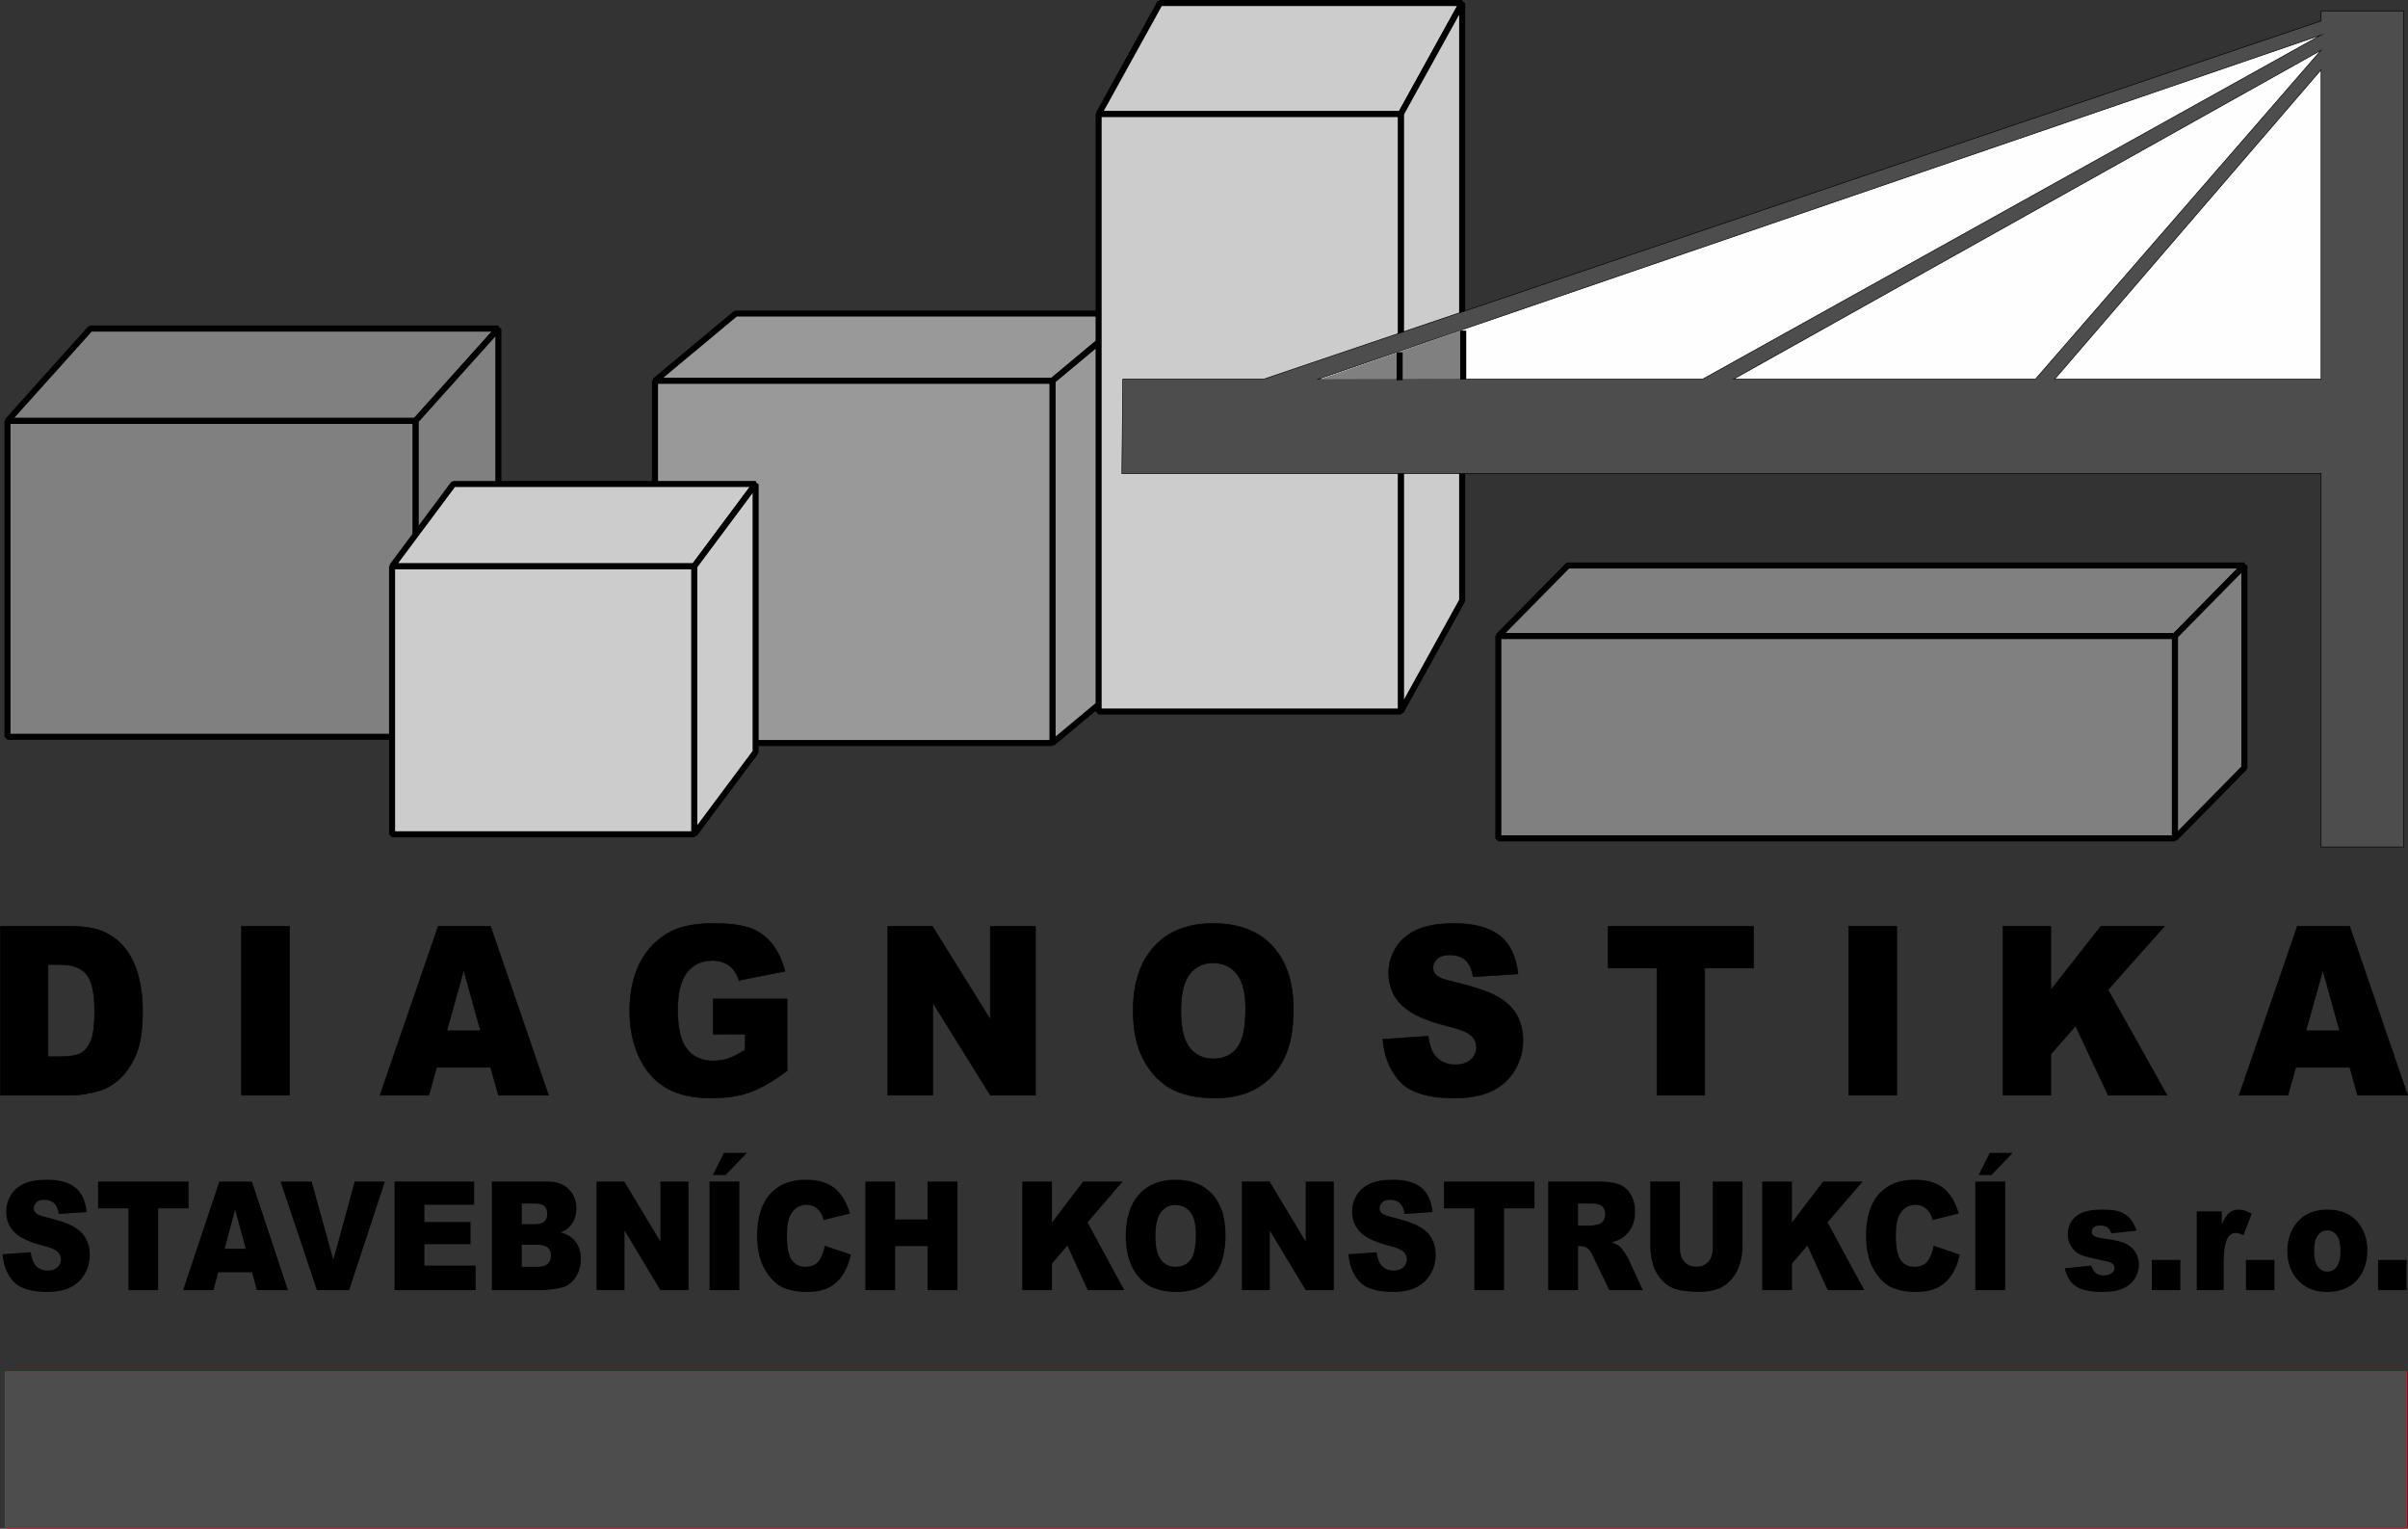 <?xml version="1.0" encoding="UTF-8" standalone="no"?>
<svg
   xml:space="preserve"
   fill-rule="evenodd"
   clip-rule="evenodd"
   image-rendering="optimizeQuality"
   shape-rendering="geometricPrecision"
   text-rendering="geometricPrecision"
   viewBox="0 0 29876.832 18962.27"
   version="1.1"
   id="svg41"
   sodipodi:docname="diagnostika-logo-bw.svg"
   width="29876.832"
   height="18962.27"
   inkscape:export-filename="diagnostika-logo.png"
   inkscape:export-xdpi="3.2903087"
   inkscape:export-ydpi="3.2903087"
   inkscape:version="1.3 (0e150ed6c4, 2023-07-21)"
   xmlns:inkscape="http://www.inkscape.org/namespaces/inkscape"
   xmlns:sodipodi="http://sodipodi.sourceforge.net/DTD/sodipodi-0.dtd"
   xmlns="http://www.w3.org/2000/svg"
   xmlns:svg="http://www.w3.org/2000/svg"><rect x="0" y="0" width="29876.832" height="18962.27" fill="#333333" stroke="none"/><sodipodi:namedview
   id="namedview41"
   pagecolor="#ffffff"
   bordercolor="#000000"
   borderopacity="0.25"
   inkscape:showpageshadow="2"
   inkscape:pageopacity="0.0"
   inkscape:pagecheckerboard="0"
   inkscape:deskcolor="#d1d1d1"
   inkscape:zoom="0.028736629"
   inkscape:cx="15589.859"
   inkscape:cy="6211.5845"
   inkscape:window-width="2184"
   inkscape:window-height="1243"
   inkscape:window-x="0"
   inkscape:window-y="0"
   inkscape:window-maximized="0"
   inkscape:current-layer="svg41" />&#10;  <defs
   id="defs1"><style
     id="style1">&#10;      .str0{stroke:#000}.str0,.str1,.str2{stroke-miterlimit:22.926}.str2{stroke:#000;stroke-width:75}.str0,.str1{stroke-width:7.6}.str1{stroke:#e31e25}.fil1{fill:none}.fil7{fill:#fefefe}.fil5{fill:#feba00}.fil3{fill:#f78f5f}.fil4{fill:#f1663f}.fil6{fill:#e31e25}.fil2{fill:#000;fill-rule:nonzero}&#10;    </style></defs>&#10;  <path
   d="m 3.8,11490.09 h 880.82 c 173.21,0 313.84,25.83 420.56,77.03 106.68,51.7 195.08,125.33 265.17,221.36 69.64,96.53 120.09,208.21 151.35,335.92 31.69,127.75 47.31,262.8 47.31,405.69 0,223.78 -23.2,397.35 -70.07,520.72 -46.45,123.35 -111.19,226.71 -194.22,310.1 -83.03,83.35 -171.89,138.95 -266.96,166.73 -129.91,38.05 -247.78,57.05 -353.14,57.05 H 3.8 Z m 591.99,473.94 v 1143.83 h 145.52 c 124.12,0 212.51,-15.13 265.18,-44.87 52.23,-30.24 93.32,-82.41 123.22,-157.01 29.91,-75.08 44.66,-196 44.66,-363.71 0,-221.83 -33.04,-373.47 -99.57,-455.41 -66.53,-81.9 -176.79,-122.83 -330.81,-122.83 z m 2400.95,-473.94 h 594.63 v 2094.6 h -594.63 z m 3091.59,1749.39 h -671.45 l -96.43,345.21 h -604.92 l 721.9,-2094.6 h 648.68 l 718.76,2094.6 h -620.54 z m -125.44,-453.42 -209.37,-752.81 -210.3,752.81 z m 2886.68,40.94 v -435.89 h 916.08 v 890.79 c -175.43,130.67 -330.35,219.91 -464.72,267.2 -134.84,47.3 -294.66,70.71 -479.48,70.71 -227.7,0 -413.41,-42.42 -556.72,-127.28 -143.31,-84.33 -254.46,-210.63 -333.49,-378.34 -79.03,-167.24 -118.3,-359.85 -118.3,-576.8 0,-228.66 43.31,-427.11 129.45,-596.3 86.18,-168.69 212.51,-296.91 379.04,-384.7 129.91,-67.75 304.91,-101.42 524.57,-101.42 211.62,0 370.11,20.99 475.01,62.9 105.36,41.95 192.4,106.8 261.6,195.03 69.21,88.26 121.44,199.93 156.28,334.98 l -570.55,112.14 c -23.69,-79.48 -63.42,-140.43 -119.66,-182.37 -56.26,-42.42 -127.69,-63.37 -215.19,-63.37 -129.48,0 -233.05,49.24 -310.26,147.73 -77.25,98.48 -115.65,254.52 -115.65,467.58 0,226.23 38.86,388.09 116.97,485.13 77.67,97.04 186.61,145.78 325.91,145.78 66.07,0 129.02,-10.22 189.29,-31.21 59.81,-20.96 128.59,-56.54 206.26,-106.29 v -196 z m 2165.68,-1336.91 h 553.15 l 719.22,1156.52 v -1156.52 h 559.83 v 2094.6 h -559.83 l -715.22,-1150.16 v 1150.16 h -557.15 z m 3044.29,1048.78 c 0,-341.81 87.03,-608.01 261.6,-798.16 174.57,-190.65 417.42,-285.74 729.04,-285.74 319.2,0 565.19,93.61 737.97,280.36 172.75,187.22 258.93,449.55 258.93,786.45 0,244.77 -37.52,445.15 -112.94,601.66 -75.46,156.5 -184.83,278.4 -327.24,365.69 -142.88,87.29 -320.55,130.68 -533.5,130.68 -216.08,0 -395.12,-37.54 -537.07,-112.65 -141.52,-75.58 -256.71,-194.52 -344.67,-357.39 -87.93,-162.36 -132.12,-366.16 -132.12,-610.9 z m 591.98,1.45 c 0,211.1 36.16,363.23 108.01,455.4 72.35,92.13 170.57,138.45 294.65,138.45 127.27,0 226.35,-45.35 296.01,-135.53 70.1,-90.71 104.9,-252.57 104.9,-487.08 0,-196.98 -36.59,-340.81 -109.36,-431.52 -73.21,-91.16 -171.89,-136.5 -296.9,-136.5 -119.63,0 -216.06,46.32 -288.41,138.45 -72.74,92.16 -108.9,245.27 -108.9,458.33 z m 2505.86,351.53 562.51,-38.51 c 12.07,99.46 37.05,175.51 74.56,227.21 61.17,84.36 148.2,126.77 261.61,126.77 84.39,0 149.56,-21.46 195.11,-64.85 45.98,-43.39 68.74,-93.61 68.74,-150.65 0,-54.12 -21.44,-102.9 -64.74,-145.78 -43.3,-42.92 -144.2,-82.92 -302.69,-121.43 -259.82,-63.37 -444.64,-148.2 -555.37,-254.02 -111.61,-105.32 -167.42,-239.9 -167.42,-403.71 0,-107.26 28.58,-208.67 85.72,-304.24 57.16,-96.06 142.87,-171.14 257.6,-225.73 114.72,-54.62 271.89,-81.94 471.44,-81.94 245.09,0 431.7,49.75 560.29,149.68 128.58,99.47 204.9,257.93 229.45,475.39 l -557.15,36.09 c -14.72,-95.09 -45.98,-164.31 -93.29,-207.2 -47.77,-43.43 -113.4,-64.85 -196.9,-64.85 -68.74,0 -120.98,16.08 -155.81,47.76 -34.8,31.69 -52.2,70.71 -52.2,116.55 0,33.13 14.26,62.87 42.41,89.71 27.22,27.78 93.29,53.14 197.76,77.03 258.92,60.95 444.21,122.87 555.82,185.27 112.05,62.42 193.76,139.45 244.64,232.09 50.91,92.16 76.35,195.52 76.35,310.09 0,134.07 -33.94,257.92 -101.79,371.51 -68.31,113.12 -162.96,199.43 -285.29,257.96 -121.87,58.49 -275.44,87.76 -461.15,87.76 -325.92,0 -551.83,-68.76 -677.27,-205.76 -125.44,-137.03 -196.44,-311.07 -212.94,-522.2 z m 2795.58,-1401.76 h 1802.75 v 517.8 h -605.39 v 1576.8 h -591.98 v -1576.8 h -605.38 z m 2985.79,0 h 594.64 v 2094.6 h -594.64 z m 1914.34,0 h 591.98 v 791.33 l 621,-791.33 h 787.96 l -700.03,786.95 732.18,1307.65 h -729.04 l -404.48,-860.08 -307.59,350.09 v 509.99 h -591.98 z m 4301.89,1749.39 h -671.45 l -96.43,345.21 h -604.92 l 721.89,-2094.6 h 648.69 l 718.75,2094.6 h -620.53 z m -125.45,-453.42 -209.37,-752.81 -210.29,752.81 z"
   class="fil2 str0"
   id="path2" /><path
   d="m 8126.55,4723.45 1001.72,-834.82 h 4931.52 l -1001.72,834.82 z"
   class="fil3"
   id="path3"
   style="fill:#999999" /><path
   d="m 8102.67,4694.74 1001.72,-834.82 23.88,-8.79 h 4931.52 l 23.88,66.21 -1001.72,834.82 -23.88,8.79 H 8126.55 Z m 1038.93,-768.61 -911.72,759.82 h 4814.86 l 911.72,-759.82 z"
   class="fil2"
   id="path4" /><path
   d="m 13058.07,4723.45 1001.72,-834.82 v 4492.93 l -1001.72,834.83 z"
   class="fil3"
   id="path5"
   style="fill:#999999" /><path
   d="m 13034.19,4694.74 1001.72,-834.82 61.38,28.71 v 4492.93 l -13.62,28.71 -1001.72,834.83 -61.38,-28.71 V 4723.45 Z m 988.1,-726.25 -926.72,772.32 v 4395.72 l 926.72,-772.33 z"
   class="fil2"
   id="path6" /><path
   d="m 8126.55,4723.45 h 4931.52 V 9216.39 H 8126.55 Z"
   class="fil3"
   id="path7"
   style="fill:#999999" /><path
   d="m 8126.55,4685.95 h 4931.52 l 37.5,37.5 v 4492.94 l -37.5,37.5 H 8126.55 l -37.5,-37.5 V 4723.45 Z m 4894.02,75 H 8164.05 v 4417.94 h 4856.52 z"
   class="fil2"
   id="path8" /><path
   d="m 18590.44,7890.02 862.12,-875.59 h 8394.1 l -862.11,875.59 z"
   class="fil4"
   id="path9"
   style="fill:#808080" /><path
   d="m 18563.78,7863.8 862.12,-875.59 26.66,-11.28 h 8394.1 l 26.66,63.72 -862.11,875.59 -26.66,11.28 h -8394.11 z m 904.33,-811.87 -788.27,800.59 H 26969 l 788.26,-800.59 z"
   class="fil2"
   id="path10" /><path
   d="m 26984.55,7890.02 862.11,-875.59 v 2508.45 l -862.11,875.6 z"
   class="fil4"
   id="path11"
   style="fill:#808080" /><path
   d="m 26957.89,7863.8 862.11,-875.59 64.16,26.22 v 2508.45 l -10.84,26.22 -862.11,875.6 -64.16,-26.22 V 7890.02 Z m 851.27,-757.99 -787.11,799.42 v 2401.87 l 787.11,-799.43 z"
   class="fil2"
   id="path12" /><path
   d="m 18590.44,7890.02 h 8394.11 v 2508.46 h -8394.11 z"
   class="fil4"
   id="path13"
   style="fill:#808080" /><path
   d="m 18590.44,7852.52 h 8394.11 l 37.5,37.5 v 2508.46 l -37.5,37.5 h -8394.11 l -37.5,-37.5 V 7890.02 Z m 8356.61,75 h -8319.11 v 2433.46 h 8319.11 z"
   class="fil2"
   id="path14" /><path
   d="M 13630.84,1414.63 14392.39,37.5 h 3749.13 l -761.54,1377.13 z"
   class="fil5"
   id="path15"
   style="fill:#cccccc" /><path
   d="M 13598.03,1396.61 14359.58,19.48 14392.39,0 h 3749.13 l 32.81,55.52 -761.54,1377.13 -32.81,19.48 H 13630.84 Z M 14414.43,75 13694.35,1377.13 h 3663.59 L 18078.01,75 Z"
   class="fil2"
   id="path16" /><path
   d="M 17379.98,1414.63 18141.52,37.5 v 7411.53 l -761.54,1377.13 z"
   class="fil5"
   id="path17"
   style="fill:#cccccc" /><path
   d="m 17347.17,1396.61 761.54,-1377.13 70.31,18.02 v 7411.53 l -4.69,18.02 -761.54,1377.13 -70.31,-18.02 V 1414.63 Z m 756.85,-1213.95 -686.54,1241.51 v 7256.82 l 686.54,-1241.5 z"
   class="fil2"
   id="path18" /><path
   d="m 13630.84,1414.63 h 3749.14 v 7411.53 h -3749.14 z"
   class="fil5"
   id="path19"
   style="fill:#cccccc" /><path
   d="m 13630.84,1377.13 h 3749.14 l 37.5,37.5 v 7411.53 l -37.5,37.5 h -3749.14 l -37.5,-37.5 V 1414.63 Z m 3711.64,75 h -3674.14 v 7336.53 h 3674.14 z"
   class="fil2"
   id="path20" /><path
   d="M 92.89,5221.12 1121.15,4075.58 H 6183.33 L 5155.07,5221.12 Z"
   class="fil4"
   id="path21"
   style="fill:#808080" /><path
   d="m 65.06,5196.07 1028.26,-1145.54 27.83,-12.45 h 5062.18 l 27.83,62.55 -1028.26,1145.54 -27.83,12.45 H 92.89 Z M 1137.8,4113.08 176.87,5183.62 h 4961.55 l 960.93,-1070.54 z"
   class="fil2"
   id="path22" /><path
   d="M 5155.07,5221.12 6183.33,4075.58 V 7993.73 L 5155.07,9139.26 Z"
   class="fil4"
   id="path23"
   style="fill:#808080" /><path
   d="m 5127.24,5196.07 1028.26,-1145.54 65.33,25.05 v 3918.15 l -9.67,25.05 -1028.26,1145.53 -65.33,-25.05 V 5221.12 Z M 6145.83,4173.41 5192.57,5235.4 v 3806.03 l 953.26,-1061.98 z"
   class="fil2"
   id="path24" /><path
   d="M 92.89,5221.12 H 5155.07 V 9139.26 H 92.89 Z"
   class="fil4"
   id="path25"
   style="fill:#808080" /><path
   d="m 92.89,5183.62 h 5062.18 l 37.5,37.5 v 3918.14 l -37.5,37.5 H 92.89 l -37.5,-37.5 V 5221.12 Z m 5024.68,75 H 130.39 v 3843.14 h 4987.18 z"
   class="fil2"
   id="path26" /><path
   d="m 13931.11,4702.87 h 1748.04 L 28798.19,259.49 V 138.3 h 1026.13 V 10506.19 H 28798.19 V 5874.3 h -14878.6 z"
   class="fil6 str1"
   id="path27"
   style="fill:#4d4d4d;stroke:#000000;stroke-opacity:1" /><path
   d="m 28798.19,865.4 -3305.12,3837.47 h 3305.12 z"
   class="fil7 str1"
   id="path28"
   style="stroke:#000000;stroke-opacity:1" /><path
   d="m 21507.83,4702.87 h 3746.6 L 28798.19,623.03 Z"
   class="fil7 str1"
   id="path29"
   style="stroke:#000000;stroke-opacity:1" /><path
   d="M 21126.01,4702.87 28798.19,434.53 16353.27,4702.87 Z"
   class="fil7 str1"
   id="path30"
   style="stroke:#000000;stroke-opacity:1" /><path
   d="m 64.96,17015 h 29794.4 v 1943.47 H 64.96 Z"
   class="fil6 str1"
   id="path31"
   style="fill:#4d4d4d" /><path
   d="m 31.68,15557.41 350.38,-24.78 c 7.5,63.99 23.08,112.91 46.43,146.14 38.1,54.26 92.33,81.54 162.97,81.54 52.56,0 93.15,-13.8 121.52,-41.72 28.64,-27.89 42.82,-60.21 42.82,-96.89 0,-34.82 -13.35,-66.18 -40.31,-93.77 -26.98,-27.6 -89.83,-53.31 -188.55,-78.09 -161.85,-40.76 -276.96,-95.34 -345.94,-163.39 -69.51,-67.74 -104.28,-154.29 -104.28,-259.66 0,-68.99 17.8,-134.22 53.39,-195.68 35.6,-61.78 88.99,-110.07 160.46,-145.19 71.47,-35.13 169.35,-52.69 293.65,-52.69 152.67,0 268.91,31.98 349,96.27 80.08,63.98 127.64,165.9 142.94,305.76 l -347.06,23.21 c -9.17,-61.15 -28.64,-105.69 -58.11,-133.28 -29.76,-27.92 -70.64,-41.72 -122.63,-41.72 -42.83,0 -75.37,10.36 -97.06,30.74 -21.69,20.39 -32.53,45.48 -32.53,74.95 0,21.33 8.89,40.46 26.41,57.7 16.97,17.88 58.12,34.19 123.2,49.56 161.28,39.2 276.68,79.02 346.21,119.17 69.79,40.14 120.69,89.69 152.39,149.27 31.7,59.27 47.54,125.75 47.54,199.44 0,86.26 -21.13,165.9 -63.4,238.97 -42.55,72.76 -101.5,128.27 -177.69,165.9 -75.92,37.63 -171.57,56.45 -287.25,56.45 -203.01,0 -343.72,-44.22 -421.87,-132.35 -78.13,-88.11 -122.35,-200.07 -132.63,-335.86 z m 1184.91,-901.6 h 1122.88 v 333.03 H 1962.4 v 1014.2 h -368.74 v -1014.2 h -377.07 z m 1910.15,1125.2 h -418.25 l -60.06,222.03 h -376.79 l 449.65,-1347.23 h 404.05 l 447.72,1347.23 h -386.54 z m -78.15,-291.65 -130.42,-484.21 -130.97,484.21 z m 432.16,-833.55 h 385.69 l 269.19,969.66 265.28,-969.66 h 374.58 l -443.54,1347.23 h -399.88 z m 1414.61,0 h 987.74 v 287.88 h -617.34 v 214.51 h 572.29 v 274.71 h -572.29 v 265.31 h 635.69 v 304.82 H 4895.36 Z m 1206.59,0 h 691.59 c 115.13,0 203.55,32.3 265.29,96.59 61.74,64.27 92.6,143.94 92.6,238.95 0,79.66 -21.96,148.04 -66.19,204.78 -29.18,38.27 -72.3,68.06 -128.74,90.32 85.93,23.21 148.77,63.04 189.37,119.8 40.33,56.77 60.62,127.95 60.62,213.56 0,69.93 -14.46,132.65 -43.1,188.48 -28.92,55.83 -68.4,99.73 -118.19,132.35 -31.14,20.07 -77.86,34.8 -140.43,43.9 -83.14,12.23 -138.21,18.5 -165.45,18.5 h -637.37 z m 372.07,528.73 h 161.02 c 57.56,0 97.88,-11.29 120.4,-33.56 22.52,-22.58 33.93,-54.88 33.93,-97.21 0,-39.2 -11.41,-69.94 -33.93,-91.89 -22.52,-22.26 -62.01,-33.25 -117.91,-33.25 h -163.51 z m 0,528.73 h 188.26 c 63.69,0 108.46,-12.86 134.59,-38.26 26.15,-25.41 39.22,-59.28 39.22,-102.23 0,-39.84 -12.79,-71.81 -38.65,-95.97 -25.87,-24.15 -71.19,-36.37 -135.99,-36.37 h -187.43 z m 927.42,-1057.46 h 344.53 l 448,743.85 v -743.85 h 348.71 v 1347.23 h -348.71 l -445.49,-739.79 v 739.79 h -347.04 z m 1401.52,0 h 370.42 v 1347.23 h -370.42 z m 178.54,-355.62 h 285.31 l -263.63,274.71 h -158.5 z m 1251.64,1151.54 323.69,110.07 c -21.69,102.24 -55.89,187.85 -102.89,256.21 -46.71,68.69 -104.55,120.42 -174.08,155.24 -69.24,34.8 -157.4,52.37 -264.45,52.37 -130.15,0 -236.09,-21.33 -318.68,-63.66 -82.31,-42.65 -153.23,-117.61 -213.02,-224.55 -59.78,-106.93 -89.81,-244.29 -89.81,-411.12 0,-222.66 52.54,-393.89 157.66,-513.68 105.39,-119.48 254.17,-179.38 446.6,-179.38 150.45,0 268.92,34.17 355.11,102.86 85.93,68.68 150.17,174.04 191.88,316.42 l -325.35,81.22 c -11.41,-40.76 -23.36,-70.56 -35.88,-89.38 -20.85,-31.67 -46.15,-56.13 -75.92,-73.07 -30.03,-17.24 -63.4,-25.71 -100.37,-25.71 -83.99,0 -148.22,37.95 -192.72,113.52 -33.65,56.14 -50.61,144.57 -50.61,264.69 0,149.27 20.02,251.19 60.34,306.7 40.33,55.2 96.77,82.79 169.64,82.79 70.62,0 124.01,-22.27 160.17,-67.11 36.14,-44.53 62.29,-109.45 78.69,-194.43 z m 503.61,-795.92 h 368.74 v 470.4 h 403.79 v -470.4 h 370.39 v 1347.23 h -370.39 v -545.68 h -403.79 v 545.68 h -368.74 z m 1946.3,0 h 368.73 v 508.96 l 386.82,-508.96 h 490.81 l -436.02,506.15 456.04,841.08 h -454.1 l -251.95,-553.2 -191.6,225.17 v 328.03 h -368.73 z m 1284.46,674.56 c 0,-219.84 54.22,-391.07 162.95,-513.38 108.74,-122.61 260.01,-183.76 454.12,-183.76 198.82,0 352.05,60.21 459.66,180.32 107.62,120.42 161.29,289.14 161.29,505.83 0,157.43 -23.36,286.32 -70.36,386.99 -47,100.67 -115.11,179.07 -203.83,235.2 -88.99,56.13 -199.66,84.05 -332.3,84.05 -134.61,0 -246.1,-24.15 -334.54,-72.44 -88.15,-48.62 -159.89,-125.14 -214.68,-229.87 -54.78,-104.43 -82.31,-235.52 -82.31,-392.94 z m 368.74,0.94 c 0,135.79 22.51,233.63 67.29,292.9 45.05,59.26 106.23,89.06 183.53,89.06 79.26,0 141,-29.16 184.38,-87.18 43.66,-58.32 65.34,-162.45 65.34,-313.28 0,-126.71 -22.79,-219.22 -68.13,-277.55 -45.61,-58.64 -107.06,-87.81 -184.93,-87.81 -74.52,0 -134.59,29.8 -179.63,89.06 -45.34,59.27 -67.85,157.75 -67.85,294.8 z m 1071.17,-675.5 h 344.54 l 447.99,743.85 v -743.85 h 348.72 v 1347.23 h -348.72 l -445.49,-739.79 v 739.79 h -347.04 z m 1323.12,901.6 350.38,-24.78 c 7.5,63.99 23.07,112.91 46.43,146.14 38.1,54.26 92.32,81.54 162.96,81.54 52.56,0 93.15,-13.8 121.53,-41.72 28.63,-27.89 42.81,-60.21 42.81,-96.89 0,-34.82 -13.35,-66.18 -40.31,-93.77 -26.98,-27.6 -89.83,-53.31 -188.54,-78.09 -161.85,-40.76 -276.97,-95.34 -345.95,-163.39 -69.51,-67.74 -104.27,-154.29 -104.27,-259.66 0,-68.99 17.8,-134.22 53.39,-195.68 35.59,-61.78 88.98,-110.07 160.45,-145.19 71.47,-35.13 169.36,-52.69 293.65,-52.69 152.67,0 268.92,31.98 349,96.27 80.09,63.98 127.65,165.9 142.94,305.76 l -347.05,23.21 c -9.17,-61.15 -28.64,-105.69 -58.11,-133.28 -29.77,-27.92 -70.64,-41.72 -122.64,-41.72 -42.83,0 -75.37,10.36 -97.05,30.74 -21.7,20.39 -32.54,45.48 -32.54,74.95 0,21.33 8.9,40.46 26.42,57.7 16.96,17.88 58.12,34.19 123.19,49.56 161.29,39.2 276.69,79.02 346.22,119.17 69.79,40.14 120.69,89.69 152.38,149.27 31.71,59.27 47.55,125.75 47.55,199.44 0,86.26 -21.13,165.9 -63.4,238.97 -42.55,72.76 -101.5,128.27 -177.69,165.9 -75.92,37.63 -171.58,56.45 -287.26,56.45 -203,0 -343.72,-44.22 -421.86,-132.35 -78.13,-88.11 -122.35,-200.07 -132.63,-335.86 z m 1184.91,-901.6 h 1122.88 v 333.03 h -377.07 v 1014.2 h -368.74 v -1014.2 h -377.07 z m 1293.35,1347.23 v -1347.23 h 615.12 c 114.02,0 201.33,10.97 261.39,33.23 60.35,21.96 109.01,63.04 146,122.62 36.98,59.91 55.33,132.98 55.33,218.9 0,74.64 -14.18,139.23 -42.53,193.49 -28.09,54.57 -67.02,98.48 -116.8,132.34 -31.42,21.33 -74.8,39.21 -129.59,53.31 43.93,16.62 75.92,32.93 95.94,49.55 13.35,10.98 33.09,34.81 58.95,70.87 25.59,36.07 42.82,63.99 51.45,83.74 l 179.37,389.18 h -417.14 l -197.16,-410.82 c -25.02,-53.31 -47.26,-87.81 -66.73,-103.8 -26.7,-20.7 -57.01,-31.06 -90.67,-31.06 h -32.52 v 545.68 z m 370.41,-799.68 h 156.01 c 16.68,0 49.49,-6.27 97.88,-18.52 24.47,-5.31 44.49,-19.43 59.78,-42.33 15.57,-22.89 23.36,-48.92 23.36,-78.39 0,-43.6 -12.23,-77.15 -36.71,-100.36 -24.47,-23.52 -70.35,-35.13 -137.92,-35.13 h -162.4 z m 1671.28,-547.55 h 368.74 v 802.51 c 0,79.34 -11.12,154.6 -33.1,225.15 -21.96,70.88 -56.45,132.66 -103.44,185.67 -47,52.98 -96.23,89.99 -147.66,111.64 -71.75,29.78 -157.96,44.84 -258.34,44.84 -58.12,0 -121.52,-4.7 -190.22,-13.8 -68.68,-9.1 -126.24,-27.28 -172.41,-54.58 -46.15,-27.27 -88.42,-65.84 -126.52,-116.02 -38.38,-50.17 -64.51,-101.92 -78.7,-155.24 -22.8,-85.6 -34.2,-161.5 -34.2,-227.66 v -802.51 h 368.73 v 821.62 c 0,73.39 18.08,130.78 53.96,171.87 36.14,41.4 86.2,62.08 150.16,62.08 63.12,0 112.89,-20.38 149.05,-61.14 35.88,-40.46 53.95,-98.16 53.95,-172.81 z m 614,0 h 368.74 v 508.96 l 386.82,-508.96 h 490.81 l -436.03,506.15 456.05,841.08 h -454.11 l -251.94,-553.2 -191.6,225.17 v 328.03 h -368.74 z m 2127.05,795.92 323.68,110.07 c -21.68,102.24 -55.88,187.85 -102.88,256.21 -46.72,68.69 -104.56,120.42 -174.08,155.24 -69.25,34.8 -157.4,52.37 -264.45,52.37 -130.16,0 -236.09,-21.33 -318.69,-63.66 -82.31,-42.65 -153.23,-117.61 -213.01,-224.55 -59.78,-106.93 -89.82,-244.29 -89.82,-411.12 0,-222.66 52.55,-393.89 157.67,-513.68 105.39,-119.48 254.17,-179.38 446.6,-179.38 150.44,0 268.91,34.17 355.11,102.86 85.93,68.68 150.16,174.04 191.88,316.42 l -325.36,81.22 c -11.4,-40.76 -23.36,-70.56 -35.87,-89.38 -20.86,-31.67 -46.16,-56.13 -75.92,-73.07 -30.03,-17.24 -63.4,-25.71 -100.38,-25.71 -83.98,0 -148.22,37.95 -192.71,113.52 -33.65,56.14 -50.62,144.57 -50.62,264.69 0,149.27 20.03,251.19 60.35,306.7 40.33,55.2 96.77,82.79 169.64,82.79 70.62,0 124.01,-22.27 160.17,-67.11 36.14,-44.53 62.29,-109.45 78.69,-194.43 z m 516.96,-795.92 h 370.41 v 1347.23 h -370.41 z m 178.53,-355.62 h 285.32 l -263.64,274.71 h -158.49 z m 932.13,1431.9 328.68,-33.87 c 13.63,43.91 32.54,75.26 57.01,94.08 24.47,18.82 57.01,28.22 97.89,28.22 44.49,0 78.97,-10.66 103.46,-32.3 19.17,-15.67 28.63,-35.76 28.63,-59.59 0,-26.96 -12.51,-47.97 -37.55,-62.72 -17.79,-10.34 -65.34,-23.2 -142.37,-38.57 -115.12,-22.58 -194.94,-43.58 -239.98,-63.04 -44.77,-19.11 -82.31,-52.04 -113.19,-97.84 -30.58,-46.09 -45.87,-98.46 -45.87,-157.42 0,-64.29 16.4,-119.8 49.49,-166.21 33.09,-46.73 78.69,-81.53 136.81,-104.43 58.13,-22.9 135.99,-34.5 233.6,-34.5 102.89,0 179.09,8.78 228.03,26.66 49.22,17.87 90.09,45.47 122.92,82.78 32.8,37.64 60.06,88.13 81.74,152.1 l -313.67,33.87 c -8.07,-31.04 -21.7,-53.94 -40.61,-68.67 -25.86,-19.45 -57.27,-29.17 -94.26,-29.17 -37.27,0 -64.51,7.53 -81.48,22.58 -16.97,15.05 -25.58,33.25 -25.58,54.57 0,24.15 10.84,42.02 32.25,54.26 21.42,12.54 68.68,23.51 141.27,33.23 110.4,14.12 192.16,33.87 246.1,58.96 53.67,25.09 94.83,60.84 123.2,107.56 28.64,46.73 42.82,97.85 42.82,153.67 0,56.44 -15.01,111.34 -45.33,164.64 -30.03,53.32 -77.58,95.65 -142.37,127.33 -64.8,31.67 -153.24,47.35 -265.02,47.35 -157.96,0 -270.57,-25.41 -337.59,-76.52 -67.02,-50.81 -110.12,-123.25 -129.03,-217.01 z m 1079.24,-103.49 h 353.72 v 374.44 h -353.72 z m 557.27,-602.13 h 310.9 v 159.33 c 30.03,-69.31 60.89,-116.98 92.6,-143.02 31.98,-26.02 71.19,-38.88 117.91,-38.88 49.22,0 102.89,17.26 161,51.74 l -102.88,265.63 c -39.21,-18.5 -70.36,-27.6 -93.17,-27.6 -43.38,0 -77.3,20.39 -101.22,60.83 -34.2,57.09 -51.43,164.03 -51.43,320.51 v 328.03 h -333.71 z m 610.12,602.13 h 353.72 v 374.44 h -353.72 z m 513.89,-111.03 c 0,-149.27 44.49,-272.2 133.48,-368.78 88.98,-96.59 209.11,-144.89 360.4,-144.89 173.24,0 303.94,56.76 392.37,170.29 70.92,91.57 106.51,204.15 106.51,337.75 0,150.52 -43.94,273.45 -132.1,369.74 -88.15,95.95 -210.22,143.94 -365.95,143.94 -138.77,0 -251.11,-39.83 -336.76,-119.81 -105.39,-98.77 -157.95,-228.29 -157.95,-388.24 z m 332.03,-0.61 c 0,87.48 15.58,152.09 46.72,193.81 31.15,41.69 70.08,62.71 117.36,62.71 47.54,0 86.48,-20.7 117.07,-61.78 30.58,-41.07 45.87,-107.26 45.87,-198.19 0,-85 -15.29,-148.02 -46.15,-189.73 -30.86,-41.39 -68.96,-62.1 -114.57,-62.1 -48.11,0 -87.87,21.01 -119.3,63.04 -31.42,42.33 -47,106.3 -47,192.24 z m 793.94,111.64 h 353.72 v 374.44 h -353.72 z"
   class="fil2"
   id="path32" /><path
   d="M 4864.57,7024.33 5626.12,6003.28 H 9375.25 L 8613.7,7024.33 Z"
   class="fil5"
   id="path33"
   style="fill:#cccccc" /><path
   d="m 4834.54,7001.92 761.55,-1021.05 30.03,-15.09 h 3749.13 l 30.03,59.91 -761.55,1021.05 -30.03,15.09 H 4864.57 Z m 810.36,-961.14 -705.62,946.05 h 3655.64 l 705.62,-946.05 z"
   class="fil2"
   id="path34" /><path
   d="M 8613.7,7024.33 9375.25,6003.28 V 9327.63 L 8613.7,10348.68 Z"
   class="fil5"
   id="path35"
   style="fill:#cccccc" /><path
   d="m 8583.67,7001.92 761.55,-1021.05 67.53,22.41 v 3324.35 l -7.47,22.41 -761.55,1021.05 -67.53,-22.41 V 7024.33 Z m 754.08,-885.69 -686.55,920.49 v 3199.01 l 686.55,-920.49 z"
   class="fil2"
   id="path36" /><path
   d="M 4864.57,7024.33 H 8613.7 v 3324.35 H 4864.57 Z"
   class="fil5"
   id="path37"
   style="fill:#cccccc" /><path
   d="M 4864.57,6986.83 H 8613.7 l 37.5,37.5 v 3324.35 l -37.5,37.5 H 4864.57 l -37.5,-37.5 V 7024.33 Z m 3711.63,75 H 4902.07 v 3249.35 H 8576.2 Z"
   class="fil2"
   id="path38" /><path
   d="m 16373.85,4705.53 1780.72,-616.52 0.01,611.04 z"
   class="fil5"
   id="path39"
   style="fill:#808080" /><path
   d="m 18154.63,4101.25 v 606.06"
   class="fil1 str2"
   id="path40" /><path
   d="m 17365.79,4370.61 v 346.32"
   class="fil1 str2"
   id="path41" />&#10;</svg>
